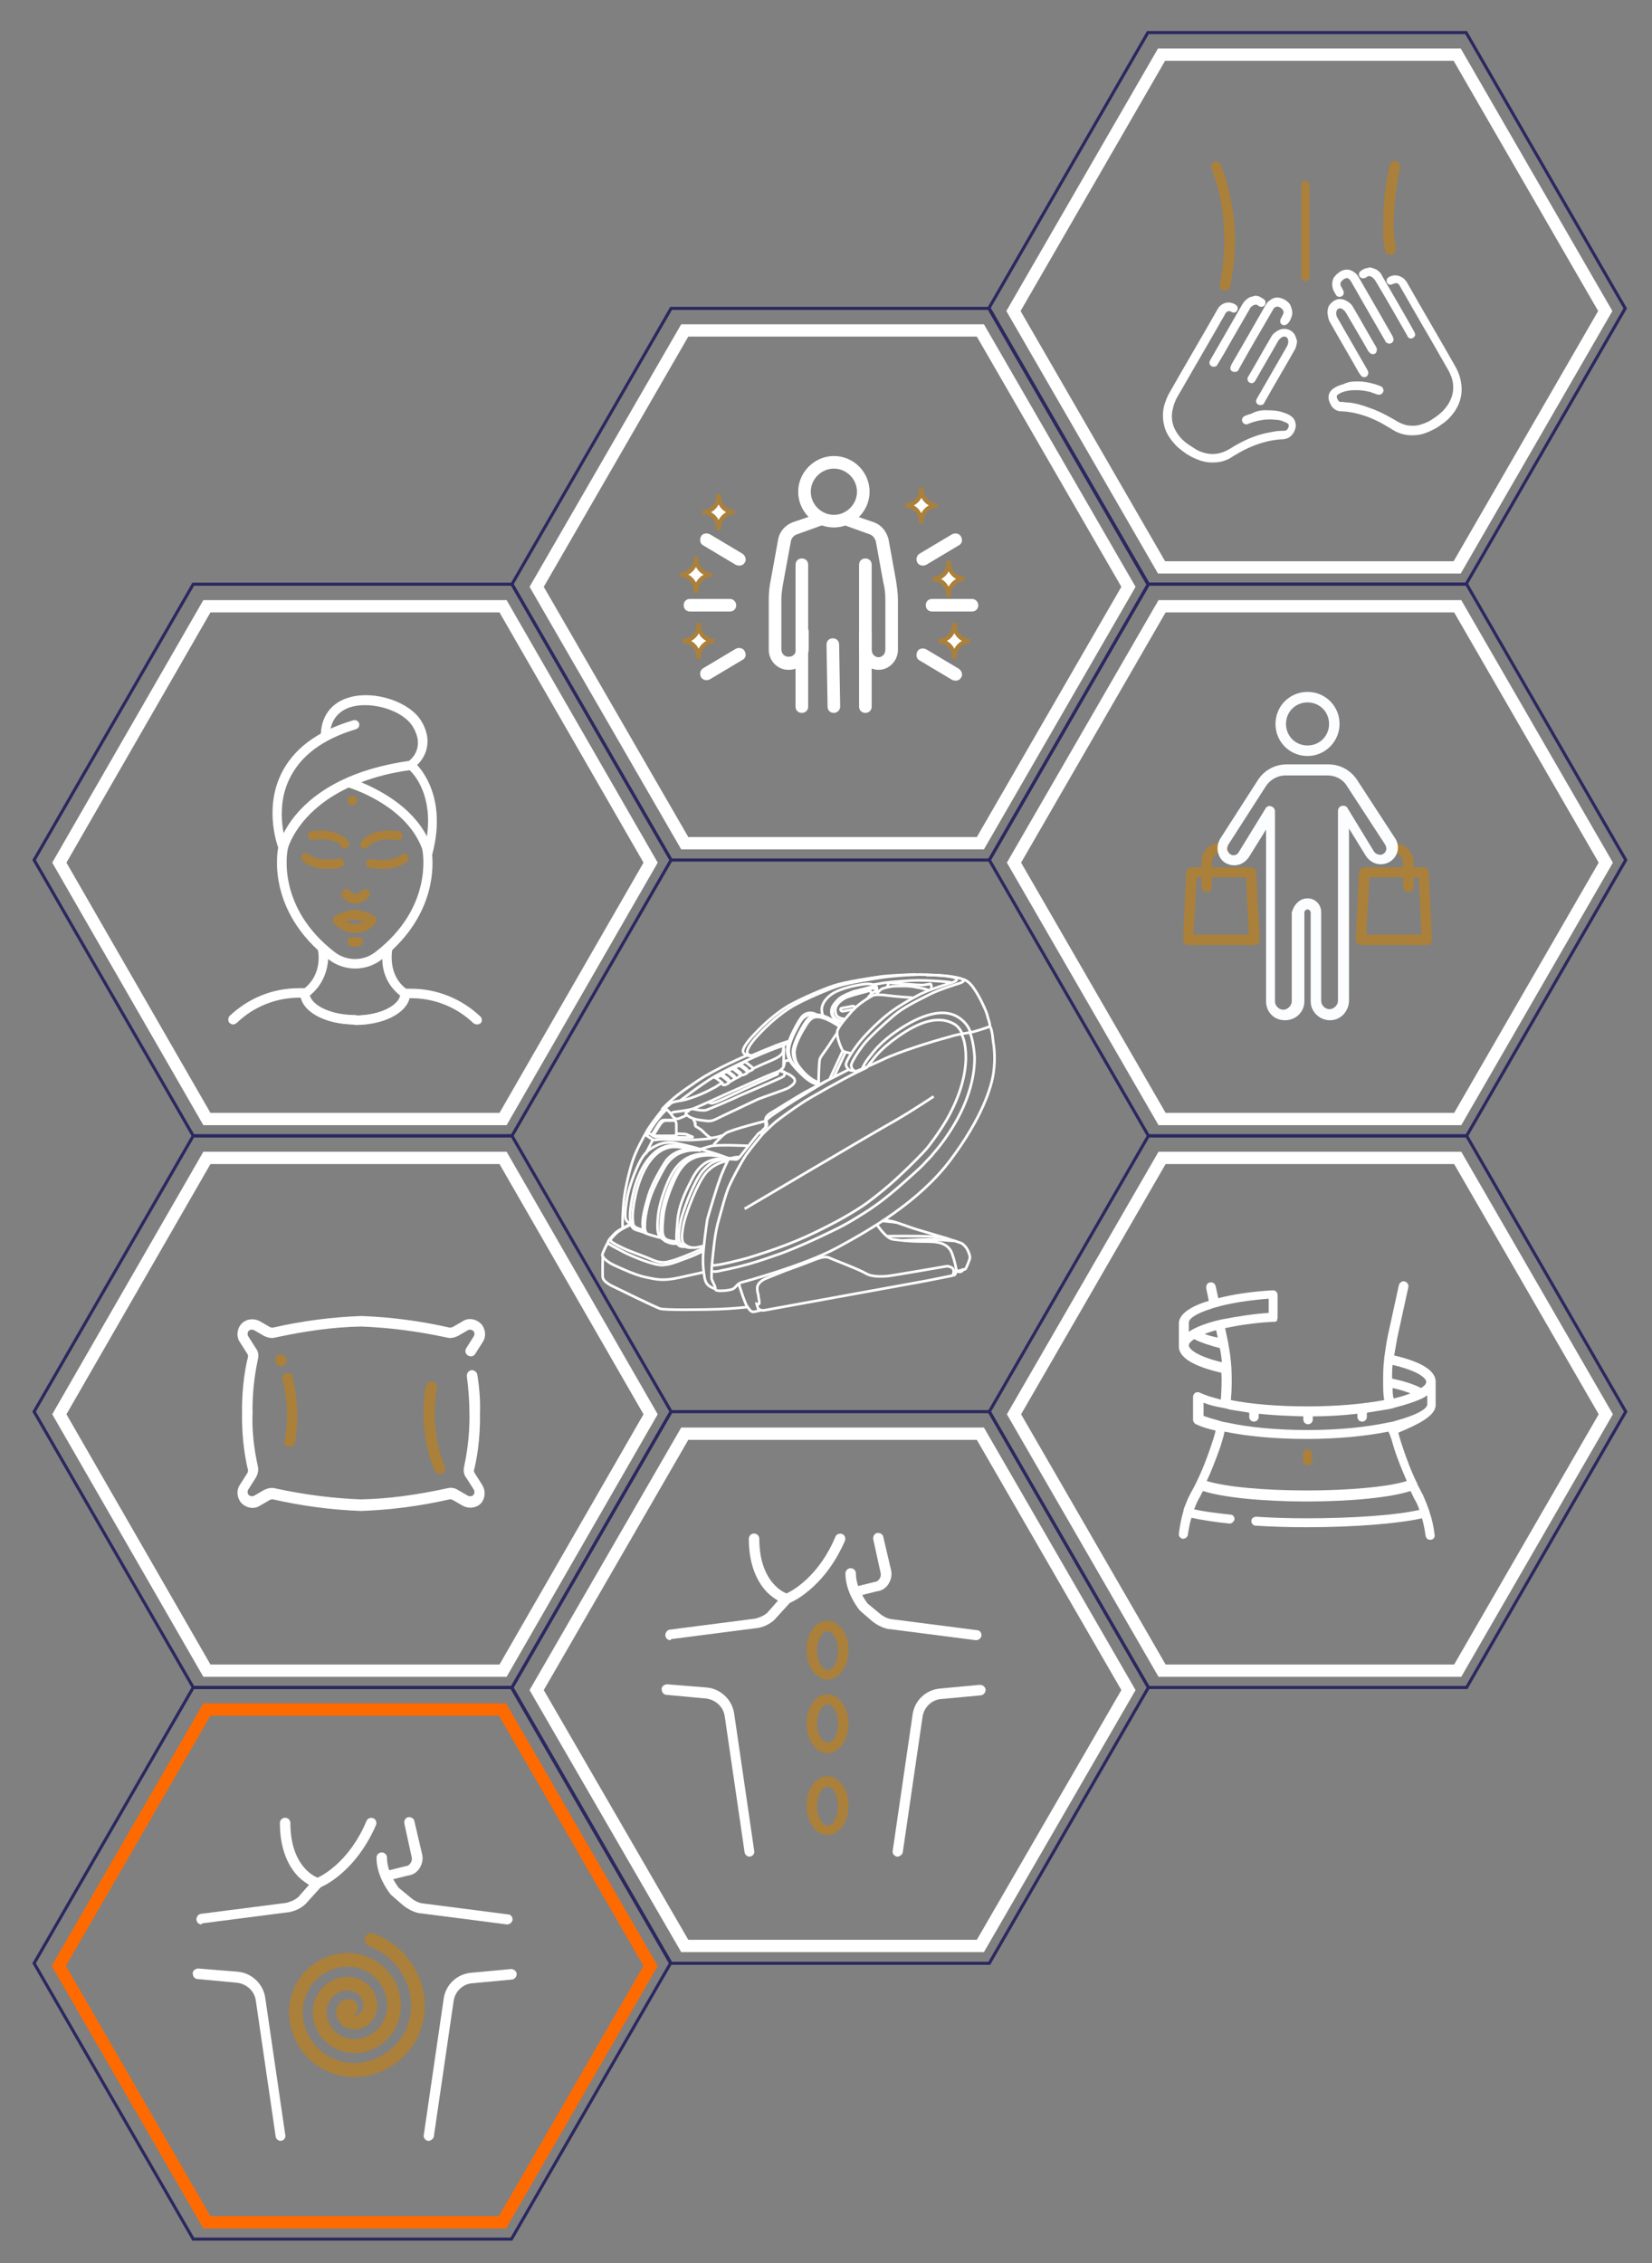 <?xml version="1.0" encoding="UTF-8"?> <!-- Generator: Adobe Illustrator 25.3.1, SVG Export Plug-In . SVG Version: 6.00 Build 0) --> <svg xmlns="http://www.w3.org/2000/svg" xmlns:xlink="http://www.w3.org/1999/xlink" id="Слой_1" x="0px" y="0px" viewBox="0 0 314.6 430.8" style="enable-background:new 0 0 314.6 430.8;" xml:space="preserve"><rect x="0" y="0" width="314.6" height="430.8" fill="#808080" stroke="none"/> <style type="text/css"> .st0{fill:#6D6E70;} .st1{fill:none;stroke:#2B285F;stroke-width:0.586;} .st2{fill:none;stroke:#FFFFFF;stroke-width:2.343;} .st3{fill:none;stroke:#FF6A00;stroke-width:2.343;} .st4{fill:none;stroke:#FFFFFF;stroke-width:0.5;stroke-miterlimit:10;} .st5{fill:#FFFFFF;stroke:#AA803B;stroke-width:0.813;stroke-miterlimit:10;} .st6{fill:#FFFFFF;} .st7{fill:#AA803B;} .st8{fill:#FCFDFF;} </style> <g id="Слой_2_1_"> </g> <g id="Слой_1_1_"> <polygon class="st0" points="104.3,-50 104.3,-50 104.3,-50 104.3,-50 104.3,-50 104.3,-50 104.3,-50 "></polygon> <g> <g> <polygon class="st1" points="127.8,163.7 97.5,111.2 127.8,58.7 188.4,58.7 218.7,111.2 188.4,163.7 "></polygon> <polygon class="st1" points="36.8,216.2 6.5,163.7 36.8,111.2 97.5,111.2 127.8,163.7 97.5,216.2 "></polygon> <polygon class="st1" points="127.8,268.7 97.5,321.2 127.8,373.7 188.4,373.7 218.7,321.2 188.4,268.7 "></polygon> <polygon class="st1" points="218.7,321.2 279.3,321.2 309.6,268.7 279.3,216.2 218.7,216.2 188.4,268.7 "></polygon> <polygon class="st1" points="309.6,163.7 279.3,111.2 218.7,111.2 188.4,163.7 218.7,216.2 279.3,216.2 "></polygon> <polygon class="st1" points="36.8,216.2 6.5,268.7 36.8,321.2 97.5,321.2 127.8,268.7 97.5,216.2 "></polygon> <polygon class="st1" points="309.5,58.7 279.2,6.2 218.6,6.2 188.3,58.7 218.6,111.2 279.2,111.2 "></polygon> <polygon class="st1" points="127.7,373.7 97.4,321.2 36.8,321.2 6.5,373.7 36.8,426.2 97.4,426.2 "></polygon> </g> <g> <polygon class="st2" points="130.4,160.5 102.2,111.7 130.4,62.9 186.7,62.9 214.9,111.7 186.7,160.5 "></polygon> <polygon class="st2" points="39.4,213 11.3,164.2 39.4,115.4 95.8,115.4 123.9,164.2 95.8,213 "></polygon> <polygon class="st2" points="130.4,370.4 102.2,321.7 130.4,272.9 186.7,272.9 214.9,321.7 186.7,370.4 "></polygon> <polygon class="st2" points="221.3,318 193.1,269.2 221.3,220.4 277.6,220.4 305.8,269.2 277.6,318 "></polygon> <polygon class="st2" points="193.1,164.2 221.3,115.4 277.6,115.4 305.8,164.2 277.6,213 221.3,213 "></polygon> <polygon class="st2" points="39.4,318 11.3,269.2 39.4,220.4 95.8,220.4 123.9,269.2 95.8,318 "></polygon> <polygon class="st2" points="193,59.2 221.2,10.4 277.5,10.4 305.7,59.2 277.5,108 221.2,108 "></polygon> <polygon class="st3" points="11.2,374.2 39.4,325.4 95.7,325.4 123.9,374.2 95.7,423 39.4,423 "></polygon> </g> </g> <g> <path class="st4" d="M142.2,200.9c0,0-5.9,2.5-9.3,4.8c-3.4,2.3-4.8,3.3-6.9,5.5"></path> <path class="st4" d="M126.1,211.3c0,0,0.7-0.3,0.9-0.1c0.1,0.1,0.7,0.7,0.9,1c0.2,0.3,0.6,1,1.4,0.7c0.8-0.3,1.6-0.7,1.6-0.7"></path> <path class="st4" d="M126.2,211.1c0,0,0.5-0.2,0.9-0.5s0.5-0.6,1.1-0.8c0.6-0.2,1.6-0.3,2.4-0.5s3.1-1,4.9-2 c0.6-0.3,1-0.5,1.2-0.7c0.3-0.2,0.5-0.3,0.8-0.4 M138.5,205.7c0.1,0,0.2-0.1,0.2-0.1 M139.7,205.1c0.1,0,0.2-0.1,0.3-0.1 M140.9,204.5c0.1,0,0.2-0.1,0.2-0.1 M142.1,203.9c0.1,0,0.2-0.1,0.3-0.1 M143.4,203.4c1.3-0.6,2.4-1.1,2.7-1.2 c1.1-0.5,2.8-1.1,3-2c0.2-1,0-1.2,0.4-1.4c0.2-0.1,0.4-0.2,0.5-0.2"></path> <path class="st4" d="M127.8,212.1c0,0,0-0.3,0.4-0.4c0.4-0.1,2.8-0.3,3.9-0.7c1-0.4,5.4-2.4,6.7-3s7.9-3.5,8.5-3.7s1.8-0.6,2-1.5 c0.1-0.5,0.1-0.8,0.4-0.9c0.2,0,0.4-0.1,0.7-0.1"></path> <path class="st4" d="M129.4,209.6c0,0,4-3.1,6.5-4.6s11.1-5.5,13.5-6"></path> <path class="st4" d="M137.7,206.5c0-0.1-0.1-0.2-0.1-0.3c-0.1-0.2-0.9-0.7-1-0.8s-0.3-0.2-0.3-0.2l1-0.5c0,0,1.2,0.9,1.3,1 s0.2,0.3,0.2,0.4c0,0.1-0.5,0.3-0.7,0.4C137.8,206.5,137.8,206.6,137.7,206.5L137.7,206.5z"></path> <path class="st4" d="M138.9,205.8c0-0.1-0.1-0.2-0.1-0.3c-0.1-0.2-0.9-0.7-1-0.8s-0.4-0.2-0.4-0.2l1-0.5c0,0,1.2,0.9,1.3,1 c0.1,0.2,0.2,0.3,0.2,0.4c0,0-0.5,0.3-0.7,0.4C139,205.9,138.9,206,138.9,205.8L138.9,205.8z"></path> <path class="st4" d="M140,205.2c0-0.1-0.1-0.2-0.1-0.3c-0.1-0.2-0.9-0.7-1-0.8s-0.4-0.2-0.4-0.2l1-0.5c0,0,1.2,0.9,1.3,1 c0.1,0.2,0.2,0.3,0.2,0.4c0,0-0.5,0.3-0.7,0.4C140.1,205.2,140.1,205.3,140,205.2L140,205.2z"></path> <path class="st4" d="M141.2,204.6c0-0.1-0.1-0.2-0.1-0.3c-0.1-0.2-0.9-0.7-1-0.8s-0.3-0.2-0.3-0.2l1-0.5c0,0,1.2,0.8,1.3,1 s0.2,0.3,0.2,0.4c0,0.1-0.5,0.3-0.7,0.4C141.3,204.6,141.3,204.7,141.2,204.6L141.2,204.6z"></path> <path class="st4" d="M142.4,203.9c0-0.1-0.1-0.2-0.1-0.3c-0.1-0.2-0.9-0.7-1-0.8s-0.4-0.2-0.4-0.2l1-0.5c0,0,1.2,0.9,1.3,1 c0.1,0.2,0.2,0.3,0.2,0.4c0,0.1-0.5,0.3-0.7,0.4C142.5,204,142.5,204.1,142.4,203.9L142.4,203.9z"></path> <path class="st4" d="M149.3,199.5c0,0-0.1,2.9-0.1,3.5"></path> <path class="st4" d="M126.1,211.3c0,0-1.8,2.2-2.8,3.8c-0.9,1.6-2.2,3.9-2.9,6.1c-0.7,2.2-1.4,5.4-1.6,7.3 c-0.2,1.9-0.3,4.3-0.2,5.3"></path> <path class="st4" d="M150.1,198.2c-0.3,0.1-2.2,0.7-3.3,1.2c-1.3,0.5-3.6,1.5-3.6,1.5s-0.8,0-0.9-0.5c-0.1-0.5,0.4-1.6,2.2-3.5 s4-3.9,6.5-5.4c2.5-1.4,6.5-3.1,8.6-3.8s7.4-1.5,8.8-1.7c1.4-0.2,5.2-0.5,6.7-0.5c1.6,0,5.3,0.2,6.3,0.5c0.9,0.2,1.2,0.6,0,1 s-4,1.2-6.1,2.2c-2.1,1.1-4.8,2.6-6.9,4.4c-2.1,1.8-4,3.8-5,5.1s-2.3,3.3-2.3,3.9c0,0.5,0.5,1.2,1.2,1.2c0.2,0,0.4,0,0.5,0"></path> <path class="st4" d="M176.4,185.6c0.7,0,2.1,0,3.2,0.1c0.2,0,5.7,0.5,3.3,1.4c-1.2,0.4-3.9,1.2-5.9,2.2c-2.1,1.1-4.8,2.3-6.9,4.1 c-2.1,1.8-4.7,4.2-5.7,5.5s-2.3,3.3-2.3,3.9c0,0.4,0.3,1,0.8,1.1"></path> <path class="st4" d="M143.2,200.9c0,0-0.2,0.1-0.3,0.1c-0.4,0-1.3-0.3-1.4-0.8c-0.1-0.5,0.4-1.5,2.2-3.4s4-3.9,6.5-5.4 c2.5-1.4,6.5-3.1,8.6-3.8s7.4-1.5,8.8-1.7c1.4-0.2,5.2-0.4,6.8-0.4"></path> <path class="st4" d="M183.3,186.4c0,0,1,0,2.2,1.8c1.2,1.7,2.4,4.5,2.5,5s0.5,1.6,0.5,1.8s0,0.4-0.3,0.5s-2.8,1-3.9,1.1 c-1.1,0.2-1.7,0.2-4,0.9c-2.3,0.6-9.2,2.7-12.2,4.2c-3,1.4-5.2,2.3-5.4,2.3"></path> <path class="st4" d="M161.6,203.6c0,0-7.1,3.6-8.3,4.3c-1.1,0.6-5.3,3.2-6.1,3.7c-0.9,0.5-1.4,1-1.4,1.4c0,0.3,0.6,1.1,0,1.6 c-0.2,0.1-0.8,0.8-0.9,0.9c0,0.1,0.2,0.5,0.2,0.5s1.4-1.4,2.3-2.2c0.9-0.8,4-3,5.4-3.9c1.3-0.9,8.1-4.7,10.4-5.8c0.1,0,2-1,2.1-1"></path> <path class="st4" d="M145.2,215.9c0,0-2.1,2.5-3.1,3.9c-1,1.5-2.6,4.5-3.3,6.1s-1.5,4.9-1.9,6.2c-0.8,2.7-1,5.6-1.3,8.4 c-0.1,1.2-0.1,2.3-0.1,2.7c0,0.6,0.7,1.5,0.7,1.9c0,0.3-0.1,0.6,1,0.6s2.3-0.2,2.6-0.5c0.3-0.2,0.7-0.9,1.4-1.1 c0.8-0.2,12.1-3.3,18.2-6.6c6.1-3.3,15.6-8.7,21.6-16.7s7.8-13.8,8.2-16.6c0.4-2.9,0.1-5-0.1-6.2c-0.1-1.3-0.4-2.8-0.7-2.6"></path> <path class="st4" d="M184.7,196.6c0.5,0.9,0.9,3.8,0.9,4.8c0,4.3-1.6,8.8-3.8,12.5c-1.1,1.9-2.5,3.9-4,5.6c-0.6,0.8-1.4,1.5-2,2.2 c-1.1,1.1-2.4,2.2-3.6,3.3c-1.8,1.6-3.7,3.2-5.7,4.6c-1.1,0.8-2.3,1.5-3.4,2.2c-1.6,1-3.3,1.9-5,2.7c-3.1,1.5-6.2,2.9-9.4,4.1 c-2,0.7-4,1.4-6.1,2c-1.1,0.3-2.2,0.6-3.2,0.8c-0.7,0.2-1.5,0.3-2.3,0.5c-0.4,0.1-0.9,0.2-1.4,0.1"></path> <path class="st4" d="M135.6,240.8c0.5,0.3,5.5-1,6.6-1.3c5.3-1.6,10-3.3,15.2-6c3.6-1.8,6.8-3.8,8.2-4.9c1.2-0.9,3.5-2.7,5.5-4.6 c2.5-2.3,4.8-4.7,5.4-5.4c0.5-0.6,2.2-2.8,3.8-5.5c5.7-10,3.1-16.2,2.7-16.3"></path> <path class="st4" d="M164.2,203.4c0,0,0.4-1.1,1.6-2.5c1.1-1.5,2.4-2.7,3.8-3.8c3.2-2.4,9.1-6,13-3.4c0.9,0.6,1.8,1.5,2.2,2.8"></path> <path class="st4" d="M165.3,202.9c0.2-0.3,0.4-0.6,0.7-0.9c1.1-1.5,2.4-2.7,3.8-3.8c3.2-2.4,8.2-5.7,12.2-3.1 c0.5,0.4,0.9,0.9,1.2,1.6"></path> <path class="st4" d="M141.8,230.1c0,0,24.7-14.6,28.5-16.7c3.8-2.2,7.5-4.7,7.5-4.7"></path> <path class="st4" d="M157.3,205.8c0,0-5.4,3.2-8.8,5.5c-1.2,0.8-2.3,1.5-2.6,2"></path> <path class="st4" d="M148.1,204.1c0,0,0.1,0.3-0.1,0.4c-0.2,0.1-6.6,2.9-7.5,3.4c-0.9,0.4-2.9,1.4-3.5,1.6 c-0.6,0.3-1.3,0.5-1.5,0.5s-0.6-0.2-0.6-0.2"></path> <path class="st4" d="M132,211.1c0,0,1.7,0.4,2.5,0.2c0.8-0.3,5.1-2.1,6.5-2.8c1.4-0.6,8-3.4,8.2-3.6c0.2-0.2,0.4-0.7,0.1-0.9 c-0.3-0.1-0.6-0.3-0.6-0.3"></path> <path class="st4" d="M131.3,211.4c0,0-0.8,0.3-0.7,0.6c0.2,0.3,1,1,2.7,1.2s1.9,0.4,3.3-0.3c1.4-0.7,6.8-3.2,7.6-3.6 c0.9-0.4,5.4-1.9,5.9-2.2c1.1-0.7,1.9-1.4,0.6-2.3c-0.6-0.5-2-0.9-2.3-1"></path> <path class="st4" d="M137.6,216.1c-0.7,0.3-1.9,0.5-2.2,0.5s-1.4-1.1-1.7-1.4c-0.3-0.3-1.2-0.8-1.2-0.8s-0.3-0.5-0.1-0.5 s-0.2-0.4-0.2-0.5c-0.1-0.1-0.2-0.5,0-0.5"></path> <path class="st4" d="M145.7,213.4c0,0-6.4,1.6-7.5,2.3c-1.1,0.8-2.3,2.2-2.3,2.2"></path> <path class="st4" d="M135.5,216.7c0,0-2.8,0.3-4.3,0.3s-5.2-0.2-5.7-0.1c-0.5,0.1-1.1,0.1-1.1,0.1l-1.2-0.8c0,0,1.3-2.7,3.7-5"></path> <path class="st4" d="M124.3,217c0,0-1.1,2.2-1.4,2.7"></path> <line class="st4" x1="145.8" y1="212.9" x2="145.8" y2="214.6"></line> <path class="st4" d="M145,215.4c0,0-0.4,0.2-0.6,0.4c-0.2,0.2-2.8,3.5-3.2,4c-0.3,0.5-0.8,0.9-1,0.9s-1.3-0.1-1.4-0.1"></path> <path class="st4" d="M141,220.2c0,0-1.1,0.1-1.2,0.1c-0.1,0,0.4,0.1,0.8,0.2"></path> <path class="st4" d="M139.7,220.4c0,0-0.8,0-0.9,0.2c-0.2,0.2-1.4,2.8-1.8,4.1c-0.5,1.3-2,6.3-2.3,7.4c-0.2,1.2-0.7,5-0.8,6.8 s0.1,3.4,0.3,4.4c0.2,0.9,0.5,1.6,2.2,2.1"></path> <path class="st4" d="M120.3,233c-0.5-0.2-0.9-0.4-1.1-0.9c-0.3-0.5,0-2.8,0.2-3.8c0.1-0.9,0.6-3,1.8-5.8c1.2-2.8,2.1-3.6,3.7-4.4 c1.5-0.8,2.8-0.6,3.3-0.6c0.5,0,4,0.9,4,0.9s4.2,1.2,4.7,1.4s2,0.7,2,0.7"></path> <path class="st4" d="M131.5,218.7c0,0-1.5-0.8-3.5-0.7c-4.1,0.2-6.4,5.1-7.3,8.6c-0.6,2.5-0.8,4.4-0.7,5.4c0.1,1,0.2,1.8,1.1,2.1 c0.6,0.2,1.4,0.4,1.8,0.6"></path> <path class="st4" d="M130.9,218.7c-0.5-0.2-1.4-0.4-2.6-0.4c-4.1,0.2-6.2,5-7.1,8.5c-0.6,2.5-0.8,4.4-0.7,5.4c0.1,1,0,1.2,1,1.6 c0.5,0.2,0.9,0.3,1.3,0.4"></path> <path class="st4" d="M132.4,218.9c0,0-0.4-0.3-1.6-0.1c-1.2,0.1-2.9,0.7-4,2.2c-1,1.5-2.7,4.5-3.3,6.5c-0.5,1.7-1.3,4.4-1.1,5.9 c0.1,0.8,0.2,1.2,0.7,1.4c0.2,0.1,2.1,0.7,2.8,0.8"></path> <path class="st4" d="M136.8,219.8c-0.7-0.1-2.1-0.2-2.4-0.2c-3.5,0-5.6,1.8-7.1,5.1c-0.8,1.8-1.8,4.6-2,6.9 c-0.2,2.3-0.2,3.7,1,4.3"></path> <path class="st4" d="M136.6,219.8c-0.7-0.1-1.4-0.1-1.6-0.1c-3.5,0-5.6,1.8-7.1,5.1c-0.8,1.8-1.8,4.6-2,6.9 c-0.2,2.3-0.3,4,0.9,4.6c1.2,0.6,2.1,0.4,2.1,0.4"></path> <path class="st4" d="M137.5,220.1c-0.7-0.1-2.1-0.2-2.4-0.2c-3.5,0-5.2,1.5-6.7,4.8c-0.8,1.8-1.9,4.6-2.1,6.9 c-0.2,2.3-0.4,4,0.8,4.4c0.8,0.3,1.4,0.3,1.8,0.3"></path> <path class="st4" d="M133.5,219c0,0-1.7-0.3-3.5,0.3c-1.3,0.4-2.6,1.4-3.5,3c-1,1.8-1.9,3.5-2.6,5.4c-0.8,2.3-1.1,4.5-1.1,5.4 c-0.1,1.7,0.5,1.7,0.5,1.7"></path> <path class="st4" d="M138.5,221c0,0-2.3,0.2-4.1,2.3c-1.7,2.1-3.5,7-4.1,9.2c-0.5,2.2-0.6,3.6-0.1,4.2c0.5,0.5,1.4,1,2.7,0.7 s1-0.2,1-0.2"></path> <path class="st4" d="M138.8,220.6c0,0-1.9,0-3.1,0.7c-0.6,0.3-1.3,0.9-1.9,1.6c-1.7,2.1-3.5,7-4.1,9.2c-0.5,2.3-0.6,4-0.1,4.6 c0.4,0.5,1.1,0.8,2.1,0.8"></path> <path class="st4" d="M138,220.6c0,0-0.7-0.3-2.4,0.2s-2.9,1.8-3.8,3.6c-0.9,1.8-2.6,4.8-2.8,8.3c-0.3,3.5-0.4,4.7,1.3,4.6"></path> <path class="st4" d="M120.2,233.1c0,0-2,0.8-2.9,1.7s-1.2,1.2-0.9,1.5s1.8,1.1,3,1.6s4,1.5,4.6,1.8c0.5,0.2,1.7,0.8,3.1,0.5 c0.4-0.1,1.2-0.3,2-0.6c1.9-0.7,4.3-1.7,4.9-2.1"></path> <path class="st4" d="M120.1,233c0,0-1.1,0.5-2.1,1.1c-0.5,0.3-1,0.7-1.3,1.1c-0.9,0.9-1.1,1.3-0.7,1.6s1.6,0.9,2.9,1.6 c1.4,0.7,5.6,2.5,7.3,2.4c1.4-0.1,2.4-0.5,3.7-1c1.8-0.6,3.6-1.4,4.1-1.8"></path> <path class="st4" d="M115.8,236.4c0,0-1.1,2.1-1.1,2.5s0.9,1.3,2.2,1.9c1.3,0.6,4.1,1.9,6,2.3c2,0.4,3.2,0.8,6.4,0.1 c3.2-0.7,4.5-1,4.5-1"></path> <path class="st4" d="M114.8,239c0,0-0.1,3.8,0,4.2s0.5,0.9,1.6,1.5c1.2,0.6,8.4,4.1,9.3,4.4c0.9,0.3,8.3,0.2,11.1,0.1 c2.8-0.1,5.5-0.4,5.5-0.4"></path> <path class="st4" d="M140.7,244.4c0,0,1.1,3.6,1.6,4.3s0.8,1.1,1.3,1s1.3-0.3,1.3-0.3"></path> <path class="st4" d="M144.1,248.2c0,0,0.2,0.9,0.4,1s0.6,0.3,1.1,0.2s30.8-5.6,30.8-5.6l5-1c0,0,0.3-0.6,0.2-1s-0.3-0.5-0.5-0.6 s-0.7-0.2-0.7-0.2s-11,1.9-11.4,1.9s-2.8,0.3-4.1-0.5s-6.7-2.8-7-3c-0.3-0.1-0.8-0.4-2.8,0.4c-2,0.8-4.8,1.8-5.6,2.1 c-0.5,0.2-2.3,0.9-3.5,1.4c-0.8,0.3-1.7,0.9-1.8,1.8c0,0.6,0.1,1.1,0.2,1.3c0,0.3,0.2,1.2,0.2,1.4s0,0.4-0.1,0.4 C144.4,248.3,144.1,248.2,144.1,248.2L144.1,248.2z"></path> <path class="st4" d="M167,233.1c0,0,1.6,2.5,3,2.8c1.4,0.2,3.6,0.4,4.8,0.4c2.3,0.1,5.5-0.4,6.5,2.3c0.5,1.4,0.8,2.8,0.8,3.2 s-0.1,0.8-0.5,1"></path> <path class="st4" d="M168.4,232.2c0,0,1.3,0.2,2,0.4s2.6,0.9,3.5,1.2s4.4,1.3,5,1.5s1.5,0.4,1.7,0.5c0.1,0.1,2.3,0.7,2.6,0.9 s0.8,0.7,1,1.1c0.2,0.4,0.6,1.3,0.5,1.7s-0.7,2-0.9,2.1c-0.1,0-1.6,0.4-1.7,0.4"></path> <path class="st4" d="M172,236.1c0,0,4.7-0.3,7-0.1s3,0.2,3,0.2"></path> <path class="st4" d="M169,235.3c0,0,6.5-0.1,8.6,0.1c2.2,0.2,2.3,0.2,2.3,0.2"></path> <path class="st4" d="M167.9,232.4c0,0,2.4,0.2,2.8,0.3"></path> <path class="st4" d="M160.1,195.1c-1.8-1.1-3.4-2.1-4.8-1.9c-0.9,0.1-1.6,0.8-2.3,2c-0.9,1.5-2.1,4-2,5.2s0.4,2,1.7,3.6 c1.3,1.5,2.7,2.2,3.2,2.3"></path> <path class="st4" d="M159.9,195.4c-1.6-1-3.3-2-4.6-1.8c-0.9,0.1-1.5,1-2.2,2.2c-0.9,1.5-1.9,3.5-1.8,4.7c0.1,1.2,0.2,1.8,1.5,3.3 s2.7,2.2,3.2,2.2"></path> <path class="st4" d="M155.7,193.2c0,0-0.9-0.5-1.6-0.4c-0.8,0.1-1.3,0.5-1.8,1.3c-0.5,0.7-1.4,2.5-1.7,3.2s-0.7,1.8-0.7,2.6 s0.3,1.7,0.7,2.3s2.9,3.6,4.7,4.1"></path> <path class="st4" d="M155,193.3c-0.2-0.1-0.5-0.1-0.8-0.1c-0.8,0.1-1.3,0.5-1.8,1.3s-1.2,2.2-1.5,2.9s-0.7,1.8-0.7,2.6 s0.3,1.7,0.7,2.3s2.9,3.6,4.7,4.1"></path> <path class="st4" d="M173.8,189.9c0,0-3.3-0.2-4.6-0.4s-2.7-0.2-3,0c-0.4,0.2-2.5,1.4-3.7,2.7c-1.1,1.2-2.6,2.9-3,3.9 s0.8,3.7,1,3.9c0.1,0.2,1.1,0.4,1.6,0.5"></path> <path class="st4" d="M159.5,196.5c0,0-1.5,2.2-1.8,2.7s-1.6,2.1-1.6,2.5c-0.1,0.4-0.2,3-0.2,3.4s0,1.4,0,1.4"></path> <path class="st4" d="M167,188.5c0,0,0-0.5-0.1-0.7s-0.7-0.6-2.1-0.5c-1.9,0.2-5,0.9-6.5,2c-1.1,0.8-1.9,1.9-1.8,3.1 c0.1,0.7,0.2,0.9,0.2,0.9"></path> <path class="st4" d="M160.6,194.5c-2.4-0.1-2.4-2-2.2-2.5c0.1-0.5,0.7-1.3,1.5-2c0.8-0.6,2.2-1.1,2.7-1.3c0.5-0.1,3.6-0.9,3.9-1 c0.2,0,0.5,0.1,0.5,0.7"></path> <path class="st4" d="M160.6,194.4c-2.2-0.2-2.1-1.7-2-2.2s0.7-1.4,1.4-2c0.8-0.6,2.2-1.1,2.8-1.2s3.1-0.8,3.5-0.9 c0.2,0,0.5,0.2,0.4,0.6"></path> <path class="st4" d="M165.9,189c0,0-0.1-0.5-0.4-0.4c-0.3,0.1-2.3,0.6-2.6,0.7c-0.3,0.1-1.7,0.5-2,0.7c-0.9,0.5-2,1.4-1.8,2.6 c0.1,0.6,0.2,1.2,1.9,1.4"></path> <path class="st4" d="M165.1,190.2c0,0,0.7-1,1.1-1.3c0.5-0.2,1.1-0.3,1.1-0.3"></path> <path class="st4" d="M166.8,189.4c0,0,0.6-0.9,1.2-1.2c0.5-0.2,1.7-0.5,2.8-0.5s2.1-0.1,3.6,0.2c1.4,0.2,2.6,0.6,2.6,0.6"></path> <path class="st4" d="M169,187.8c0,0,0.2-0.6,0.2-0.7c0-0.1,1.6,0.1,3,0.2c1.3,0.1,3.1,0.2,3.4,0.2c0.4,0,1.4-0.2,1.6-0.2 c0.2,0,0.2,0.8,0.1,1"></path> <path class="st4" d="M166.4,187.4c0.8-0.1,1.4-0.2,1.8-0.3c1.4-0.2,5.2-0.5,6.7-0.5c1.6,0,5.3,0.2,6.2,0.4"></path> <line class="st4" x1="160.5" y1="200" x2="158" y2="205.4"></line> <line class="st4" x1="161" y1="200.3" x2="158.8" y2="205"></line> <path class="st4" d="M160.3,191.9l2.1-0.4c0.2,0,0.3,0.1,0.4,0.2l0,0c0,0.2-0.1,0.3-0.2,0.4l-2.1,0.4c-0.2,0-0.3-0.1-0.4-0.2l0,0 C160,192.1,160.1,191.9,160.3,191.9L160.3,191.9z"></path> <path class="st4" d="M128.7,215.8c0,0,1.7,0,2,0.1s1.1,0.5,1.2,0.5c0.1,0.1-0.4,0.1-1.3,0.1c-0.9,0-5.5-0.1-5.7-0.1 c-0.3,0-1-0.5-1-0.5h0.5"></path> <path class="st4" d="M124.3,215.8c0,0,1.2-2,1.4-2.2c0.2-0.2,0.3-0.4,0.8-0.4s1.8,0,1.8,0s0.4,0,0.5,0.7c0,0.7,0,2.2,0,2.2 s-0.2,0.1-1.1,0.1s-2.4,0-2.5,0C124.9,216.2,124.6,216.2,124.3,215.8L124.3,215.8z"></path> <path class="st4" d="M124.5,216c0,0,1.2-2,1.4-2.2c0.2-0.2,0.3-0.4,0.8-0.5c0.5,0,1.8,0,1.8,0"></path> <path class="st4" d="M142.4,218.1c0,0-5.9-0.3-7.2,0.1c-1.3,0.4-2.1,0.6-2.1,0.6"></path> <path class="st4" d="M183.4,241.4v0.1c0,0.4-0.3,0.6-0.7,0.6c-0.3,0-0.5-0.2-0.6-0.5"></path> </g> <g> <path class="st5" d="M172.4,96.2c1.7,0,3,1.4,3,3h0.1c0-1.7,1.4-3,3-3l0,0c-1.7,0-3-1.4-3-3h-0.1 C175.5,94.8,174.1,96.2,172.4,96.2L172.4,96.2z"></path> <path class="st5" d="M177.6,110.2c1.7,0,3,1.4,3,3h0.1c0-1.7,1.4-3,3-3l0,0c-1.7,0-3-1.4-3-3h-0.1 C180.7,108.8,179.3,110.2,177.6,110.2L177.6,110.2z"></path> <path class="st5" d="M178.7,122c1.7,0,3,1.4,3,3h0.1c0-1.7,1.4-3,3-3l0,0c-1.7,0-3-1.4-3-3h-0.1C181.7,120.6,180.4,122,178.7,122 L178.7,122z"></path> <path class="st5" d="M133.8,97.5c1.7,0,3,1.4,3,3h0.1c0-1.7,1.4-3,3-3l0,0c-1.7,0-3-1.4-3-3h-0.1 C136.8,96.1,135.5,97.5,133.8,97.5L133.8,97.5z"></path> <path class="st5" d="M129.5,109.4c1.7,0,3,1.4,3,3h0.1c0-1.7,1.4-3,3-3l0,0c-1.7,0-3-1.4-3-3h-0.1 C132.5,108,131.2,109.3,129.5,109.4L129.5,109.4z"></path> <path class="st5" d="M130,122c1.7,0,3,1.4,3,3h0.1c0-1.7,1.4-3,3-3l0,0c-1.7,0-3-1.4-3-3H133C133.1,120.6,131.7,122,130,122 L130,122z"></path> <path class="st6" d="M158.8,100.4c-3.8,0-6.8-3.1-6.8-6.8c0-3.7,3.1-6.8,6.8-6.8c3.8,0,6.8,3.1,6.8,6.8 C165.6,97.3,162.5,100.4,158.8,100.4 M158.8,89.2c-2.4,0-4.4,2-4.4,4.4s2,4.4,4.4,4.4s4.4-2,4.4-4.4S161.2,89.2,158.8,89.2z"></path> <path class="st6" d="M150.3,127.5h-0.2c-2,0-3.7-1.7-3.7-3.8v-9.5c0-1.3,0.1-2.6,0.4-3.9l1.4-7.7l0,0c0.3-1.5,1.4-2.7,2.8-3.2 l5-1.7c0.6-0.2,1.3,0.1,1.5,0.7c0.2,0.6-0.1,1.3-0.7,1.5l-5,1.8c-0.6,0.2-1.1,0.7-1.2,1.4l-1.4,7.6l0,0c-0.2,1.1-0.4,2.3-0.4,3.4 v9.5c0,0.8,0.6,1.4,1.3,1.4h0.2c0.7,0,1.3-0.6,1.3-1.4v-3.4c0-0.7,0.5-1.2,1.2-1.2s1.2,0.5,1.2,1.2v3.4 C153.9,125.7,152.3,127.5,150.3,127.5"></path> <path class="st6" d="M167.3,127.5c-2,0-3.7-1.7-3.7-3.8v-3.4c0-0.7,0.5-1.2,1.2-1.2s1.2,0.5,1.2,1.2v3.4c0,0.8,0.6,1.4,1.3,1.4 s1.3-0.6,1.3-1.4v-9.5c0-1.2-0.1-2.3-0.4-3.4l0,0l-1.4-7.7c-0.2-0.7-0.6-1.2-1.2-1.4l-5-1.8c-0.6-0.2-1-0.9-0.7-1.5s0.9-1,1.5-0.7 l5,1.7c1.4,0.5,2.4,1.7,2.8,3.2l0,0l1.4,7.7c0.2,1.3,0.4,2.6,0.4,3.9v9.5C171,125.7,169.4,127.5,167.3,127.5"></path> <path class="st6" d="M152.7,135.7c-0.7,0-1.2-0.5-1.2-1.2v-27c0-0.7,0.5-1.2,1.2-1.2s1.2,0.5,1.2,1.2v27 C153.9,135.2,153.4,135.7,152.7,135.7"></path> <path class="st6" d="M164.8,135.7c-0.7,0-1.2-0.5-1.2-1.2v-27c0-0.7,0.5-1.2,1.2-1.2s1.2,0.5,1.2,1.2v27 C166,135.2,165.5,135.7,164.8,135.7"></path> <path class="st6" d="M158.8,135.7c-0.7,0-1.2-0.5-1.2-1.2l-0.2-11.8c0-0.7,0.5-1.2,1.2-1.2l0,0c0.7,0,1.2,0.5,1.2,1.2l0.2,11.8 C160,135.2,159.4,135.7,158.8,135.7L158.8,135.7"></path> <path class="st6" d="M186.3,115.2c0,0.7-0.5,1.2-1.2,1.2h-7.6c-0.7,0-1.2-0.5-1.2-1.2l0,0c0-0.7,0.5-1.2,1.2-1.2h7.6 C185.8,114,186.3,114.6,186.3,115.2"></path> <path class="st6" d="M183.2,128.4c0,0.2,0,0.4-0.2,0.6c-0.3,0.6-1.1,0.7-1.7,0.4l-6.2-3.7c-0.6-0.3-0.7-1.1-0.4-1.7 s1.1-0.7,1.7-0.4l6.2,3.7C183,127.6,183.2,128,183.2,128.4"></path> <path class="st6" d="M183.2,102.8c0,0.4-0.2,0.8-0.6,1l-6.2,3.7c-0.6,0.3-1.3,0.2-1.7-0.4c-0.3-0.6-0.2-1.3,0.4-1.7l6.2-3.7 c0.6-0.3,1.3-0.2,1.7,0.4C183.1,102.4,183.2,102.6,183.2,102.8"></path> <path class="st6" d="M140.2,115.2L140.2,115.2c0,0.7-0.5,1.2-1.2,1.2h-7.6c-0.7,0-1.2-0.5-1.2-1.2c0-0.7,0.5-1.2,1.2-1.2h7.6 C139.7,114,140.2,114.6,140.2,115.2"></path> <path class="st6" d="M142,124.6c0,0.4-0.2,0.8-0.6,1l-6.2,3.7c-0.6,0.3-1.3,0.2-1.7-0.4c-0.3-0.6-0.2-1.3,0.4-1.7l6.2-3.7 c0.6-0.3,1.3-0.2,1.7,0.4C141.9,124.2,142,124.4,142,124.6"></path> <path class="st6" d="M142,106.5c0,0.2,0,0.4-0.2,0.6c-0.3,0.6-1.1,0.7-1.7,0.4l-6.2-3.7c-0.6-0.3-0.7-1.1-0.4-1.7s1.1-0.7,1.7-0.4 l6.2,3.7C141.8,105.7,142,106.1,142,106.5"></path> </g> <g> <path class="st7" d="M271.7,179.9h-12.5c-0.3,0-0.5-0.1-0.7-0.3s-0.3-0.5-0.3-0.8l0.6-12.8c0-0.5,0.5-0.9,1-0.9h11.3 c0.5,0,1,0.4,1,0.9l0.6,12.8c0,0.3-0.1,0.5-0.3,0.8C272.3,179.8,272,179.9,271.7,179.9 M260.2,177.9h10.5l-0.5-10.9h-9.4 L260.2,177.9z"></path> <path class="st7" d="M268.2,169.8c-0.6,0-1-0.5-1-1v-4.7c0-0.9-0.8-1.7-1.7-1.7h-0.2c-0.6,0-1-0.3-1.1-0.8c0-0.6,0.3-1,0.8-1.1 c0.1,0,0.3,0,0.5,0c2.1,0,3.7,1.6,3.7,3.7v4.7C269.2,169.4,268.7,169.8,268.2,169.8"></path> <path class="st7" d="M229.8,169.8c-0.6,0-1-0.5-1-1v-4.7c0-2.1,1.6-3.7,3.7-3.7c0.1,0,0.3,0,0.5,0c0.6,0,0.9,0.6,0.8,1.1 c0,0.6-0.6,0.9-1.1,0.8h-0.2c-0.9,0-1.7,0.8-1.7,1.7v4.7C230.8,169.4,230.3,169.8,229.8,169.8"></path> <path class="st8" d="M249,143.9c-3.4,0-6.1-2.7-6.1-6.1c0-3.4,2.7-6.1,6.1-6.1s6.1,2.7,6.1,6.1C255.1,141.1,252.4,143.9,249,143.9 M249,133.7c-2.3,0-4.1,1.8-4.1,4.1c0,2.3,1.8,4.1,4.1,4.1s4.1-1.8,4.1-4.1S251.3,133.7,249,133.7z"></path> <path class="st8" d="M253.3,194.2c-2,0-3.7-1.6-3.7-3.6v-16.9c0-0.3-0.3-0.6-0.6-0.6s-0.6,0.3-0.6,0.6v16.9c0,2-1.6,3.6-3.7,3.6 s-3.6-1.6-3.6-3.6v-32.7l-3.3,5.3c-0.7,1-1.8,1.6-3,1.5c-1.2-0.1-2.3-0.8-2.7-2c-0.4-1-0.3-2.1,0.3-3.1l7.2-11.2 c1.2-1.8,3.2-2.9,5.4-2.9h8c2.2,0,4.2,1.1,5.4,2.9l7.3,11.2c0.6,0.9,0.7,2.1,0.2,3.1s-1.5,1.7-2.7,1.8c-1.2,0.1-2.4-0.5-3.1-1.6 l-3.2-5.2v32.7C256.9,192.5,255.3,194.2,253.3,194.2 M249,171c1.5,0,2.6,1.2,2.6,2.6v16.9c0,0.9,0.8,1.6,1.6,1.6s1.6-0.8,1.6-1.6 v-36.2c0-0.4,0.3-0.8,0.7-0.9c0.4-0.1,0.9,0,1.1,0.4l5,8.2c0.3,0.5,0.8,0.7,1.3,0.7c0.2,0,0.7-0.1,1-0.7c0.2-0.4,0.1-0.8-0.1-1.2 l-7.3-11.2c-0.8-1.3-2.2-2-3.7-2h-8c-1.5,0-2.9,0.8-3.7,2l-7.2,11.2c-0.2,0.4-0.3,0.8-0.1,1.2c0.3,0.6,0.8,0.8,1,0.8 c0.5,0,0.9-0.2,1.1-0.6l5.1-8.3c0.2-0.4,0.7-0.6,1.1-0.4c0.4,0.1,0.7,0.5,0.7,0.9v36.2c0,0.9,0.8,1.6,1.6,1.6s1.6-0.8,1.6-1.6 v-16.9C246.4,172.2,247.5,171,249,171z"></path> <path class="st7" d="M227.3,177.9h10.5l-0.5-10.9h-9.4L227.3,177.9 M238.8,179.9h-12.5c-0.3,0-0.5-0.1-0.7-0.3s-0.3-0.5-0.3-0.8 l0.6-12.8c0-0.5,0.5-0.9,1-0.9h11.3c0.5,0,1,0.4,1,0.9l0.7,12.8c0,0.3-0.1,0.6-0.3,0.8C239.4,179.8,239.1,179.9,238.8,179.9z"></path> </g> <g> <path class="st7" d="M69.5,161.5c-0.2,0-0.3,0-0.5-0.1c-0.4-0.3-0.5-0.8-0.2-1.2c0.1-0.1,1.8-2.7,7.1-2c0.5,0,0.8,0.5,0.7,1 c0,0.5-0.5,0.8-1,0.7c-4.1-0.6-5.3,1.2-5.4,1.2C70,161.3,69.8,161.5,69.5,161.5"></path> <path class="st7" d="M72.9,165.4c-1.4,0-2.4-0.2-2.5-0.2c-0.5-0.1-0.7-0.6-0.7-1c0.1-0.5,0.6-0.7,1-0.7c0,0,3.8,0.8,5.7-0.8 c0.4-0.3,0.9-0.3,1.2,0.1c0.3,0.4,0.3,0.9-0.1,1.2C76.2,165.1,74.3,165.4,72.9,165.4"></path> <path class="st7" d="M65.7,161.5c-0.3,0-0.6-0.1-0.7-0.4c0-0.1-1.3-1.8-5.4-1.2c-0.5,0-0.9-0.3-1-0.7c0-0.5,0.3-0.9,0.7-1 c5.3-0.7,7,1.9,7.1,2c0.3,0.4,0.1,0.9-0.3,1.2C66,161.4,65.9,161.5,65.7,161.5"></path> <path class="st7" d="M62.4,165.4c-1.5,0-3.4-0.3-4.7-1.5c-0.4-0.3-0.4-0.9-0.1-1.2c0.3-0.4,0.9-0.4,1.2-0.1c1.6,1.4,4.7,1,5.7,0.8 c0.5-0.1,0.9,0.2,1,0.7s-0.2,0.9-0.7,1C64.8,165.2,63.7,165.4,62.4,165.4"></path> <path class="st7" d="M67.6,172c-0.7,0-1.4-0.3-1.9-0.8l-0.4-0.4c-0.4-0.3-0.4-0.9,0-1.3c0.3-0.4,0.9-0.4,1.3,0l0.4,0.4 c0.4,0.4,1,0.4,1.5,0l0.4-0.4c0.4-0.3,0.9-0.3,1.3,0c0.3,0.4,0.3,0.9,0,1.3l-0.4,0.4C69,171.7,68.3,172,67.6,172"></path> <path class="st7" d="M67.7,177.6L67.7,177.6c-0.6,0-2.3-0.1-4-1.7c-0.2-0.2-0.3-0.4-0.3-0.7c0-0.3,0.1-0.5,0.3-0.7 c0.1-0.1,1.4-1.1,3.8-1.3h0.1c2.5,0.2,3.7,1.2,3.8,1.3c0.2,0.1,0.3,0.4,0.3,0.7c0,0.2-0.1,0.5-0.3,0.7 C69.9,177.5,68.1,177.6,67.7,177.6 M67.6,175.9L67.6,175.9c0.1,0,0.8,0,1.7-0.5c-0.4-0.1-1-0.3-1.7-0.3s-1.3,0.2-1.7,0.3 C66.8,175.9,67.6,175.9,67.6,175.9L67.6,175.9z"></path> <path class="st7" d="M67.7,180.2L67.7,180.2c-0.2,0-0.6,0-0.9-0.1c-0.5-0.1-0.7-0.7-0.6-1.1c0.1-0.5,0.7-0.7,1.1-0.6h0.3H68 c0.5-0.1,0.9,0.1,1.1,0.6c0.1,0.5-0.1,0.9-0.6,1.1C68.2,180.2,67.8,180.2,67.7,180.2"></path> <path class="st6" d="M67.6,184.3c-1.7,0-3.5-0.6-5-1.7c-12.1-9.4-9.7-20.9-9.6-21.4c0.1-0.6,3.3-13.4,25.1-16.4 c0.2,0,0.5,0,0.7,0.2c0.3,0.2,6.7,5.8,3.5,17.7c0.3,3.4,0,12.4-9.8,20C71.1,183.7,69.3,184.3,67.6,184.3 M66.4,149.9 c-9.8,4.6-11.6,11.6-11.6,11.7c-0.1,0.4-2.2,11,8.9,19.6c2.3,1.8,5.5,1.8,7.8,0c10.9-8.4,9.1-18.8,8.9-19.6 C77.6,153.9,68.3,150.5,66.4,149.9z M68.8,148.9c3.3,1.4,9.5,4.5,12.5,10.3c1.1-7.6-2.2-11.6-3.3-12.6 C74.4,147.1,71.4,147.9,68.8,148.9z"></path> <path class="st6" d="M53.9,162.3c-0.3,0-0.7-0.2-0.8-0.6c-0.1-0.3-2.9-7.4,0.4-14.3c2.3-4.8,6.9-8.3,13.8-10.3 c0.5-0.1,0.9,0.1,1.1,0.6c0.1,0.5-0.1,0.9-0.6,1.1c-6.4,1.9-10.6,5.1-12.7,9.5c-3,6.2-0.4,12.8-0.4,12.9c0.2,0.5,0,1-0.5,1.1H53.9 "></path> <path class="st6" d="M78.3,146.5c-0.3,0-0.6-0.1-0.7-0.4c-0.3-0.4-0.2-0.9,0.2-1.2c0.3-0.2,3.3-2.5,0.8-6.6 c-1.8-3-7.5-4.8-11.5-3.8c-1.9,0.5-4.2,1.9-4.3,5.6c0,0.5-0.4,0.8-0.9,0.8s-0.9-0.4-0.8-0.9c0-3.7,2.1-6.4,5.6-7.3 c4.7-1.3,11.3,0.9,13.5,4.5c2.7,4.4,0.3,7.8-1.4,8.9C78.7,146.5,78.5,146.5,78.3,146.5"></path> <path class="st6" d="M67.6,195c-5.9,0-10.4-2.6-10.4-5.9c0-0.3,0.1-0.6,0.4-0.7c4-2.8,3-7.5,2.9-7.7c0-0.3,0-0.5,0.2-0.7 c0.3-0.4,0.9-0.4,1.3-0.1c0.6,0.6,1.2,1,1.7,1.5c2.3,1.8,5.5,1.8,7.8,0c0.6-0.5,1.2-0.9,1.7-1.5c0.4-0.3,1-0.3,1.3,0.1 c0.2,0.2,0.2,0.5,0.2,0.7s-1,5,2.9,7.7c0.2,0.2,0.4,0.4,0.4,0.7C78,192.4,73.5,195,67.6,195 M59,189.5c0.5,1.9,3.8,3.8,8.6,3.8 s8.2-1.9,8.6-3.8c-2.8-2.2-3.4-5.1-3.4-7l-0.2,0.2c-2.9,2.2-7,2.2-9.9,0l-0.2-0.2C62.4,184.4,61.7,187.3,59,189.5z"></path> <path class="st6" d="M90.8,195c-0.2,0-0.4-0.1-0.6-0.2c-3.2-3.1-7.5-4.8-11.9-4.8H78c-0.7,2.9-5,5.1-10.3,5.1 c-0.5,0-0.9-0.4-0.9-0.9s0.4-0.9,0.9-0.9c5.1,0,8.7-2.2,8.7-4.2c0-0.5,0.4-0.9,0.9-0.9h1c4.9,0,9.6,1.9,13.2,5.3 c0.3,0.3,0.4,0.9,0,1.3C91.3,194.9,91.1,195,90.8,195"></path> <path class="st6" d="M44.4,195c-0.2,0-0.5-0.1-0.7-0.3c-0.3-0.3-0.3-0.9,0-1.3c3.6-3.4,8.2-5.3,13.2-5.3H58c0.5,0,0.9,0.4,0.9,0.9 c0,2,3.6,4.2,8.7,4.2c0.5,0,0.9,0.4,0.9,0.9s-0.4,0.9-0.9,0.9c-5.3,0-9.6-2.2-10.3-5.1H57c-4.4,0-8.7,1.7-11.9,4.8 C44.8,194.9,44.6,195,44.4,195"></path> <path class="st7" d="M68,152.4c0,0.5-0.4,0.9-0.9,0.9s-0.9-0.4-0.9-0.9s0.4-0.9,0.9-0.9C67.6,151.4,68,151.8,68,152.4"></path> </g> <g> <path class="st6" d="M91.8,282.6l-1.4-2.2c-0.1-0.2-0.2-0.4-0.1-0.7c0.4-1.5,1.2-5.7,1.1-10.6c0.1-2.4-0.1-4.9-0.5-7.4 c-0.1-0.6-0.6-0.9-1.1-0.9c-0.6,0.1-0.9,0.6-0.9,1.1c0.3,2.4,0.5,4.8,0.5,7.1c0.1,4.7-0.7,8.7-1,10.1c-0.2,0.8-0.1,1.6,0.4,2.2 l1.4,2.2c0.2,0.3,0.2,0.7,0,1c-0.2,0.3-0.7,0.4-1.1,0.2l-1.9-1.1c-0.6-0.4-1.4-0.5-2.1-0.3c-5.5,1.2-11,2-16.4,2.1 c-5.3-0.2-10.8-0.9-16.3-2.1c-0.7-0.2-1.5,0-2.1,0.3l-1.9,1.1c-0.3,0.2-0.8,0.1-1.1-0.2c-0.2-0.3-0.2-0.7,0-1l1.4-2.2 c0.4-0.7,0.6-1.5,0.4-2.2c-0.3-1.5-1.2-5.4-1-10.2c-0.1-4.7,0.7-8.7,1-10.1c0.2-0.8,0.1-1.6-0.4-2.2l-1.4-2.2 c-0.2-0.3-0.2-0.7,0-1s0.7-0.4,1.1-0.2l1.9,1.1c0.6,0.3,1.4,0.5,2.1,0.3c5.5-1.2,11-2,16.3-2.1h0.1c5.3,0.2,10.8,0.9,16.3,2.1 c0.7,0.2,1.5,0,2.1-0.3l1.9-1.1c0.3-0.2,0.8-0.1,1.1,0.2c0.2,0.3,0.2,0.7,0,1l-1.4,2.2c-0.3,0.5-0.2,1.1,0.3,1.4 c0.5,0.3,1.1,0.2,1.4-0.3l1.4-2.2c0.7-1,0.6-2.3-0.1-3.3c-0.9-1.1-2.5-1.5-3.7-0.7l-1.9,1.1c-0.2,0.1-0.4,0.1-0.6,0.1 c-5.7-1.3-11.3-2-16.7-2.2h-0.2c-5.4,0.2-11,0.9-16.7,2.2c-0.2,0-0.4,0-0.6-0.1l-1.9-1.1c-1.3-0.7-2.9-0.4-3.7,0.7 c-0.7,0.9-0.8,2.3-0.1,3.3l1.4,2.2c0.1,0.2,0.2,0.4,0.1,0.7c-0.4,1.5-1.2,5.7-1.1,10.6c-0.1,5,0.7,9.1,1.1,10.7 c0.1,0.2,0,0.5-0.1,0.7l-1.4,2.2c-0.7,1-0.6,2.3,0.1,3.3c0.9,1.1,2.5,1.5,3.7,0.7l1.9-1.1c0.2-0.1,0.4-0.1,0.6-0.1 c5.7,1.3,11.3,2,16.7,2.2h0.1h0.1c5.4-0.2,11-0.9,16.7-2.2c0.2,0,0.4,0,0.6,0.1l1.9,1.1c1.3,0.7,2.9,0.4,3.7-0.7 C92.4,285,92.5,283.7,91.8,282.6"></path> <path class="st7" d="M55,275.4h0.2c0.5,0,0.9-0.3,1-0.8c0.9-5.3,0.2-9.7-0.5-12.5c-0.1-0.6-0.7-0.9-1.2-0.7 c-0.6,0.1-0.9,0.7-0.7,1.2c0.7,2.6,1.3,6.7,0.4,11.7C54,274.7,54.4,275.3,55,275.4"></path> <path class="st7" d="M54.5,258.6c-0.1-0.2-0.1-0.2-0.1-0.2c-0.2-0.5-0.8-0.7-1.4-0.5c-0.5,0.2-0.7,0.8-0.5,1.4l0.1,0.2 c0.2,0.4,0.6,0.6,0.9,0.6c0.1,0,0.3,0,0.4-0.1C54.5,259.7,54.8,259.1,54.5,258.6"></path> <path class="st7" d="M82.3,263c-0.6-0.1-1.1,0.3-1.2,0.8c-1.6,9.3,1.6,15.9,1.7,16.2c0.2,0.3,0.5,0.6,0.9,0.6c0.1,0,0.3,0,0.5-0.1 c0.5-0.2,0.7-0.9,0.5-1.4c0-0.1-3-6.3-1.5-14.9C83.2,263.6,82.9,263,82.3,263"></path> </g> <g> <path class="st6" d="M185.9,312.2h-0.1l-16.3-2.1h-0.2c-1.2-0.2-2.3-0.8-3.2-1.5l-2.3-2l-0.1-0.1c-0.8-1-2.7-3.8-2.7-7 c0-0.5,0.4-1,1-1c0.5,0,1,0.4,1,1c0,2.5,1.5,4.7,2.2,5.7l2.3,1.9c0.7,0.6,1.5,1,2.3,1.1l16.3,2.1c0.5,0,0.9,0.6,0.8,1.1 C186.8,311.8,186.4,312.2,185.9,312.2"></path> <path class="st6" d="M170.9,353.4h-0.1c-0.5-0.1-0.9-0.6-0.8-1.1l3.8-26l0,0c0.4-2.7,2.6-4.7,5.3-4.9l7.5-0.7c0.5,0,1,0.3,1.1,0.9 c0,0.5-0.3,1-0.9,1.1l-7.5,0.7c-1.8,0.1-3.3,1.5-3.6,3.3l-3.8,26C171.7,353.1,171.3,353.4,170.9,353.4"></path> <path class="st6" d="M127.7,312.2c-0.5,0-0.9-0.3-1-0.9c0-0.5,0.3-1,0.8-1.1l16.3-2.1c0.8-0.2,1.6-0.5,2.3-1.1l2.9-3.3 c0.3-0.4,1-0.4,1.4-0.1c0.4,0.3,0.4,1,0.1,1.4l-3,3.3l-0.1,0.1c-0.9,0.8-2,1.3-3.2,1.5h-0.1l-16.3,2.1L127.7,312.2"></path> <path class="st6" d="M142.8,353.4c-0.5,0-0.9-0.3-1-0.8l-3.8-26c-0.3-1.8-1.8-3.1-3.6-3.3l-7.5-0.7c-0.5,0-0.9-0.5-0.9-1.1 c0-0.5,0.5-0.9,1.1-0.9l7.4,0.6c2.7,0.2,4.9,2.3,5.3,4.9l0,0l3.8,26C143.8,352.8,143.4,353.3,142.8,353.4L142.8,353.4"></path> <path class="st6" d="M162.9,304.1c-0.4,0-0.8-0.3-1-0.8c-0.1-0.5,0.2-1.1,0.7-1.2l4-1l0,0c0.4,0,0.7-0.3,0.9-0.6 c0.2-0.3,0.3-0.7,0.2-1.1l-1.4-6.4c-0.1-0.5,0.2-1.1,0.7-1.2c0.5-0.1,1.1,0.2,1.2,0.7l1.5,6.4c0.2,0.9,0,1.8-0.5,2.6 c-0.5,0.8-1.3,1.3-2.2,1.4l-4,1L162.9,304.1"></path> <path class="st6" d="M149.8,305.3h-0.2c-0.1,0-1.8-0.5-3.6-2.3c-2.8-3-3.4-7.1-3.4-10.1c0-0.5,0.4-1,1-1c0.5,0,1,0.4,1,1 c0,7.7,4.1,10,5.2,10.4c1.3-0.6,6.2-3.4,9.3-10.8c0.2-0.5,0.8-0.7,1.3-0.5c0.5,0.2,0.7,0.8,0.5,1.3c-4,9.2-10.5,11.9-10.8,11.9 L149.8,305.3"></path> <path class="st7" d="M157.6,319.7c-2.2,0-4-2.5-4-5.6s1.7-5.6,4-5.6c2.2,0,4,2.5,4,5.6S159.8,319.7,157.6,319.7 M157.6,310.5 c-1,0-2,1.5-2,3.7s1.1,3.7,2,3.7c1,0,2-1.5,2-3.7S158.6,310.5,157.6,310.5z"></path> <path class="st7" d="M157.6,333.7c-2.2,0-4-2.5-4-5.6s1.7-5.6,4-5.6c2.2,0,4,2.5,4,5.6S159.8,333.7,157.6,333.7 M157.6,324.4 c-1,0-2,1.5-2,3.7s1.1,3.6,2,3.6c1,0,2-1.5,2-3.6C159.6,325.9,158.6,324.4,157.6,324.4z"></path> <path class="st7" d="M157.6,349.3c-2.2,0-4-2.5-4-5.6s1.7-5.6,4-5.6c2.2,0,4,2.5,4,5.6S159.8,349.3,157.6,349.3 M157.6,340.1 c-1,0-2,1.5-2,3.7s1.1,3.7,2,3.7c1,0,2-1.5,2-3.7S158.6,340.1,157.6,340.1z"></path> </g> <g> <path class="st7" d="M248.1,276.8v1.2c0,0.5,0.4,0.9,0.9,0.9s0.9-0.4,0.9-0.9v-1.2c0-0.5-0.4-0.9-0.9-0.9S248.1,276.3,248.1,276.8 "></path> <path class="st6" d="M273.4,267.6v-0.2V263v-0.2c-0.2-2-2.8-3.6-7.9-4.8c0.2-1.2,0.4-2.3,0.6-3.4l2.1-9.6c0.1-0.5-0.2-0.9-0.7-1.1 c-0.5-0.1-0.9,0.2-1.1,0.7l-2.1,9.6c-0.3,1.4-0.5,2.9-0.7,4.3v0.2c-0.2,1.4-0.2,2.9-0.2,4.4c0,1.1,0,2.3,0.2,3.4 c-3.8,0.7-8.7,1.2-14.6,1.2c-5.4,0-10.6-0.4-14.6-1.2c0.2-2,0.2-4.1,0.1-6.2c-0.1-1.5-0.3-3.1-0.6-4.6v-0.1l0,0l0,0 c-0.1-0.5-0.2-0.9-0.3-1.4l-0.3-1.4c2.4-0.5,5.4-1,9.1-1.2h0.1h0.1h0.1h0.1l0.2-0.1h0.1l0,0l0.1-0.1v-0.1v-0.1l0.1-0.3v-0.1l0,0 v-4.3l0,0v-0.1c-0.1-0.5-0.4-0.8-0.9-0.8l0,0c-3.6,0.2-7.3,0.7-10.4,1.5l-0.5-2.3c-0.1-0.5-0.6-0.8-1.1-0.7s-0.7,0.5-0.7,1.1 l0.5,2.4c-3.3,1-5.5,2.4-5.7,4.1v0.2v4.4v0.2c0.2,2,2.9,3.6,8.1,4.8c0.1,1.7,0,3.4-0.1,5.1c-1.6-0.4-2.9-0.8-4-1.3l0,0l0,0 l-0.2-0.1h-0.1h-0.1H228l0,0c-0.4,0-0.8,0.4-0.8,0.9v4.4c0,0.2,0.1,0.3,0.2,0.5l0,0l0.2,0.2l0,0l0.1,0.1h0.1l0,0 c1,0.5,2.3,0.9,3.7,1.2c-0.2,0.9-0.5,1.8-0.8,2.7c-1.1,3.3-2.4,6.5-4,9.3c-0.5,0.9-0.9,2-1.3,3v0.2l0,0c-0.4,1.3-0.7,2.8-0.9,4.4 c-0.1,0.5,0.3,0.9,0.7,1h0.1c0.4,0,0.8-0.3,0.9-0.7c0.2-1.3,0.4-2.4,0.7-3.3c1.8,0.4,4.3,0.8,7.2,1.1h0.1c0.4,0,0.8-0.4,0.9-0.8 c0-0.5-0.3-0.9-0.8-0.9c-2.8-0.3-5.1-0.6-6.9-1c0.3-0.8,0.6-1.5,0.9-2c0.3-0.5,0.5-1,0.8-1.5c3.6,1.2,11.2,2,19.7,2 c8.6,0,16.3-0.8,19.8-2l0,0c0.3,0.5,0.5,1.1,0.8,1.6s0.6,1.1,0.9,2l0,0c-4.3,1-12.6,1.6-21.5,1.6c-3.3,0-6.6-0.1-9.6-0.3 c-0.5,0-0.9,0.4-0.9,0.8c0,0.5,0.4,0.9,0.8,0.9c3.1,0.2,6.3,0.3,9.7,0.3c9.2,0,17.6-0.7,22-1.7c0.3,1,0.5,2.1,0.7,3.4 c0.1,0.4,0.4,0.7,0.9,0.7h0.1c0.5-0.1,0.8-0.5,0.7-1c-0.2-1.6-0.5-3-1-4.4l0,0l0,0l0,0v-0.1c-0.4-1.1-0.8-2.1-1.2-3 c-0.4-0.7-0.7-1.4-1.1-2.1l0,0v-0.1l0,0l0,0l0,0c-1.1-2.2-2-4.6-2.8-7c-0.3-0.9-0.6-1.8-0.8-2.7 C270.4,271,273.2,269.5,273.4,267.6 M231.9,254.6L231.9,254.6c-1-0.2-1.8-0.4-2.5-0.7c0.6-0.2,1.4-0.5,2.2-0.7L231.9,254.6z M230.7,249.1c0.5-0.2,1.1-0.3,1.7-0.5c2.3-0.6,5.4-1.1,9.2-1.4v2.7c-3,0.2-6,0.7-8.7,1.2c-0.6,0.1-1.2,0.3-1.7,0.4 c-1.5,0.4-2.8,0.9-3.8,1.4c-0.4,0.2-0.7,0.4-1,0.6v-1.8C226.4,251,227.8,250,230.7,249.1z M226.4,256.1c0-0.4,0.3-0.7,1-1.2 c1.2,0.6,2.9,1.2,4.9,1.7c0.2,0.9,0.3,1.8,0.4,2.7C227.7,258.1,226.4,256.7,226.4,256.1z M271.6,263c0,0.4-0.3,0.8-1,1.2 c-1.3-0.7-3.2-1.3-5.5-1.8c0-0.9,0-1.7,0.1-2.6C270.3,261,271.6,262.4,271.6,263z M265.2,264.2c1.4,0.3,2.5,0.7,3.4,1 c-0.9,0.4-2,0.7-3.2,1C265.2,265.5,265.2,264.8,265.2,264.2z M265.4,275.4c0.7,2.3,1.6,4.4,2.5,6.5c-3.4,1.1-10.9,1.8-19.1,1.8 c-8.2,0-15.5-0.7-19-1.8c1-2.1,1.8-4.3,2.6-6.5c0.3-1,0.6-1.9,0.8-2.9c4.3,0.9,9.8,1.4,15.6,1.4c5.6,0,11.2-0.5,15.6-1.4 C264.9,273.5,265.1,274.4,265.4,275.4z M265.9,270.4c-0.5,0.2-1.1,0.3-1.7,0.4c-3.8,0.8-9,1.4-15.2,1.4c-5.7,0-11.1-0.5-15.2-1.4 c-0.6-0.1-1.2-0.2-1.7-0.4c-1.1-0.3-2.1-0.6-2.9-0.9l0,0V267l0,0c1,0.4,2.1,0.7,3.3,0.9c0.5,0.1,1.1,0.2,1.7,0.4 c1.2,0.2,2.4,0.4,3.7,0.6v0.8c0,0.5,0.4,0.9,0.9,0.9s0.9-0.4,0.9-0.9v-0.6c2.7,0.3,5.5,0.4,8.5,0.5v0.6c0,0.5,0.4,0.9,0.9,0.9 s0.9-0.4,0.9-0.9v-0.6c2.9,0,5.8-0.2,8.5-0.5v0.6c0,0.5,0.4,0.9,0.9,0.9s0.9-0.4,0.9-0.9v-0.8c1.3-0.2,2.5-0.4,3.7-0.6 c0.6-0.1,1.2-0.2,1.7-0.4c2-0.5,3.8-1.1,5.1-1.7c0.4-0.2,0.7-0.4,1-0.6v1.8C271.6,268.3,269.6,269.4,265.9,270.4z"></path> </g> <g> <path class="st6" d="M96.6,366.3h-0.1l-16.3-2.1H80c-1.2-0.2-2.3-0.8-3.2-1.5l-2.3-2l-0.1-0.1c-0.8-1-2.7-3.8-2.7-7 c0-0.5,0.4-1,1-1c0.5,0,1,0.4,1,1c0,2.5,1.5,4.7,2.2,5.7l2.3,1.9c0.7,0.6,1.5,1,2.3,1.1l16.3,2.1c0.5,0,0.9,0.6,0.8,1.1 C97.5,365.9,97.1,366.3,96.6,366.3"></path> <path class="st6" d="M81.6,407.5h-0.1c-0.5-0.1-0.9-0.6-0.8-1.1l3.8-26l0,0c0.4-2.7,2.6-4.7,5.3-4.9l7.5-0.7c0.5,0,1,0.3,1.1,0.9 c0,0.5-0.3,1-0.9,1.1l-7.5,0.7c-1.8,0.1-3.3,1.5-3.6,3.3l-3.8,26C82.4,407.2,82,407.5,81.6,407.5"></path> <path class="st6" d="M38.4,366.3c-0.5,0-0.9-0.3-1-0.9c0-0.5,0.3-1,0.8-1.1l16.3-2.1c0.8-0.2,1.6-0.5,2.3-1.1l2.9-3.3 c0.3-0.4,1-0.4,1.4-0.1c0.4,0.3,0.4,1,0.1,1.4l-3,3.3l-0.1,0.1c-0.9,0.8-2,1.3-3.2,1.5h-0.1l-16.3,2.1L38.4,366.3"></path> <path class="st6" d="M53.5,407.5c-0.5,0-0.9-0.3-1-0.8l-3.8-26c-0.3-1.8-1.8-3.1-3.6-3.3l-7.5-0.7c-0.5,0-0.9-0.5-0.9-1.1 c0-0.5,0.5-0.9,1.1-0.9l7.4,0.6c2.7,0.2,4.9,2.3,5.3,4.9l0,0l3.8,26C54.5,406.9,54.1,407.4,53.5,407.5L53.5,407.5"></path> <path class="st6" d="M73.6,358.2c-0.4,0-0.8-0.3-1-0.8c-0.1-0.5,0.2-1.1,0.7-1.2l4-1l0,0c0.4,0,0.7-0.3,0.9-0.6 c0.2-0.3,0.3-0.7,0.2-1.1l-1.4-6.4c-0.1-0.5,0.2-1.1,0.7-1.2c0.5-0.1,1.1,0.2,1.2,0.7l1.5,6.4c0.2,0.9,0,1.8-0.5,2.6 c-0.5,0.8-1.3,1.3-2.2,1.4l-4,1L73.6,358.2"></path> <path class="st6" d="M60.5,359.4h-0.2c-0.1,0-1.8-0.5-3.6-2.3c-2.8-3-3.4-7.1-3.4-10.1c0-0.5,0.4-1,1-1c0.5,0,1,0.4,1,1 c0,7.7,4.1,10,5.2,10.4c1.3-0.6,6.2-3.4,9.3-10.8c0.2-0.5,0.8-0.7,1.3-0.5c0.5,0.2,0.7,0.8,0.5,1.3c-4,9.2-10.5,11.9-10.8,11.9 L60.5,359.4"></path> <g transform="translate(0,1280) scale(0.1,-0.1)"> <path class="st7" d="M704.6,9120.3c-2.6-0.6-5.6-2.4-7.2-4.3c-2.6-3.2-3.7-7.7-2.6-11.7c0.6-2.4,1.6-4.1,3.4-5.9 c1.9-1.9,2.6-2.3,6.8-4c22.2-8.6,40.1-22.3,54.2-41.4c11.5-15.5,19.5-34.9,22.3-53.6c1.1-7.1,1.5-17.7,1-24.3 c-2.4-32.5-17.9-60.9-43.7-80.3c-15.1-11.3-33-18.6-51.4-20.9c-8.9-1.1-19.6-1-28.3,0.4c-25.2,4-47.3,17.3-62.9,37.8 c-10.1,13.2-16.7,29.2-18.9,45.6c-1.3,9.2-0.9,20.1,0.8,29.1c5.2,26.5,22.1,48.7,46.5,60.9c8.8,4.4,17.3,7,28.1,8.5 c3.2,0.4,15.4,0.4,18.7-0.1c21.2-3.1,38-12.8,50.7-29.2c7.1-9.2,12.4-21.3,14.3-32.7c1.2-7.1,1.2-15.5,0-22.2 c-3.1-18-13-33.3-28.2-43.2c-17.3-11.4-38.1-13.3-55.9-5.3c-14.2,6.4-25.1,19.5-29,34.8c-1,4.1-1.3,6-1.3,11.1 c0,5.3,0.2,7.1,1.4,11.5c3.9,14.8,15.7,26.4,30.4,29.6c14.7,3.3,29.1-3.2,35.5-16c3.1-6.4,3.6-12.9,1.4-19 c-2.3-6.2-8-11-14.2-11.9c-1.4-0.2-3.9-0.1-3.9,0.2c0,0.1,0.8,0.5,1.7,0.9c2.4,1.1,4.3,3.1,5.5,5.5c1.2,2.5,1.6,3.9,1.7,7.1 c0.1,2.6,0.1,2.9-0.5,5c-1.7,6.1-6.7,10.4-13.4,11.7c-2.1,0.4-6.7,0.4-8.8-0.1c-3.4-0.7-6.3-1.9-8.7-3.7 c-1.6-1.1-4.4-4.1-5.6-5.8c-7-10.4-5.5-24.8,3.9-35.7c5-5.8,12.6-9.9,20.7-11.3c2.4-0.4,3.3-0.5,7-0.4c5.6,0.2,8.9,0.9,14.2,3 c8.6,3.4,16.6,10.3,21.5,18.4c3.4,5.6,5.7,12.6,6.4,19.4c0.6,5,0,12.2-1.3,17.3c-4.1,16.1-15.8,30.1-31,37 c-10.7,4.8-22.6,6.4-34.4,4.4c-13.6-2.2-26.7-9.2-36.7-19.6c-10.5-10.9-16.8-24.5-18.7-40.5c-0.4-2.9-0.4-11.6,0-14.5 c1.8-15.2,7.3-28.5,16.8-40.3c13.3-16.6,32.6-27,54.1-29.2c5.6-0.6,14-0.4,19.9,0.4c21.9,3.1,42.6,15,56.8,32.7 c4.3,5.3,6.9,9.4,10,15.6c5.5,10.9,8.6,21.8,9.6,34.3c0.4,4.4,0.1,14.6-0.4,18.8c-2.6,19.5-10.1,36.6-22.7,51.8 c-4.4,5.3-11.4,12-17.5,16.5c-24,18.1-56.1,24.4-86.2,17.1c-25.9-6.4-48.7-21.6-64.6-43.3c-8-11-14.3-24.2-17.9-37.8 c-4.8-18-5-37.8-0.5-56.4c6.7-28.5,23.7-54.1,47.5-71.6c16.9-12.4,36.6-20.3,57.5-23c6.3-0.8,8.8-1,16.4-1 c11.3,0,19.1,0.9,29.7,3.4c30.1,7.2,56.9,24.5,76.2,49.3c14.7,18.9,24.2,41.9,27.1,66c0.8,6.4,1,9.5,1,17.1 c0,9.5-0.6,16.1-2.2,24.8c-8.8,48.2-41.5,89.5-86.2,108.8c-3.2,1.4-7.7,3.2-9.5,3.7C709.6,9120.6,706.2,9120.7,704.6,9120.3z"></path> </g> </g> </g> <g> <path class="st6" d="M258.6,72.6c1.2,0,2.8,0.3,4.3,0.9c0.2,0.1,0.4,0.2,0.5,0.5c0.1,0.3,0.1,0.6-0.2,0.9c-0.2,0.2-0.5,0.3-0.9,0.2 c-0.5-0.2-0.9-0.3-1.4-0.5c-1.2-0.3-2.4-0.4-3.7-0.3c-0.7,0.1-1.3,0.2-1.9,0.5c-0.2,0.1-0.3,0.2-0.5,0.3c-0.2,0.1-0.3,0.4-0.2,0.6 c0.1,0.3,0.2,0.5,0.4,0.7c0.1,0.1,0.2,0.1,0.4,0.1c0.4,0,0.8,0.1,1.2,0.1c1.4,0.1,2.8,0.5,4.1,1c1.8,0.6,3.5,1.5,5.2,2.5 c0.6,0.4,1.2,0.6,1.8,0.8c1,0.2,2,0.2,2.9-0.1c1-0.3,1.8-0.7,2.6-1.3c0.5-0.3,0.9-0.7,1.4-1.1c0.9-0.9,1.5-1.8,1.9-3 c0.4-1.3,0.3-2.7-0.2-3.9c-0.2-0.5-0.4-0.9-0.7-1.4c-3-5.3-6.1-10.5-9.1-15.8c-0.2-0.4-0.6-0.5-1.1-0.3c-0.2,0.1-0.3,0.1-0.5,0.2 c-0.4,0-0.7-0.2-0.8-0.5c-0.1-0.4,0-0.7,0.3-0.9c0.9-0.6,2-0.5,2.9,0.2c0.2,0.2,0.4,0.4,0.6,0.7c3,5.3,6.1,10.5,9.1,15.8 c0.6,1,1,2,1.2,3.1c0.4,2,0,3.9-1.1,5.6c-0.7,1-1.5,1.9-2.6,2.6c-0.5,0.4-1,0.7-1.6,1c-1,0.5-2,0.9-3,1c-1.7,0.2-3.3-0.1-4.7-1 c-1-0.6-2.1-1.3-3.2-1.8c-1.5-0.7-3-1.2-4.6-1.5c-0.6-0.1-1.3-0.2-1.9-0.2c-1.1,0-1.8-0.6-2.2-1.5c-0.2-0.4-0.3-0.8-0.3-1.2 c0-0.7,0.4-1.3,1-1.7c0.6-0.4,1.2-0.6,1.9-0.8C256.7,72.7,257.4,72.6,258.6,72.6z"></path> <path class="st6" d="M241.6,78.1c1,0,2,0.1,3,0.5c0.4,0.1,0.8,0.3,1.1,0.5c0.5,0.3,0.9,0.8,1,1.4c0.1,0.4,0.1,0.8-0.1,1.3 c-0.1,0.3-0.3,0.7-0.5,0.9c-0.4,0.5-0.9,0.8-1.6,0.9c-3.1,0.1-5.9,1.1-8.6,2.6c-0.4,0.3-0.9,0.5-1.3,0.8c-0.9,0.6-1.9,0.9-2.9,1 c-1.1,0.1-2.2,0-3.3-0.4c-1.1-0.4-2.1-0.9-3-1.6c-0.7-0.5-1.3-1-1.8-1.6c-0.9-1-1.6-2.1-1.9-3.4c-0.4-1.6-0.3-3.2,0.3-4.7 c0.2-0.6,0.5-1.2,0.8-1.7c3-5.3,6.1-10.5,9.1-15.8c0.7-1.2,2.2-1.6,3.4-0.8c0.4,0.2,0.5,0.7,0.3,1.1c-0.2,0.4-0.7,0.5-1,0.3 c-0.1,0-0.2-0.1-0.2-0.1c-0.4-0.2-0.8,0-1,0.3c-0.4,0.8-0.9,1.5-1.3,2.3c-2.6,4.5-5.2,9-7.8,13.5c-0.5,0.8-0.8,1.7-1,2.6 c-0.3,1.4-0.1,2.8,0.6,4c0.6,1.1,1.4,1.9,2.4,2.6c0.5,0.3,0.9,0.6,1.4,0.9c0.8,0.5,1.8,0.8,2.7,0.9c1.3,0.1,2.4-0.2,3.5-0.8 c0.6-0.3,1.1-0.7,1.7-1c1.8-1,3.7-1.8,5.7-2.2c1-0.2,1.9-0.4,2.9-0.4c0.1,0,0.2,0,0.4,0c0.2,0,0.3-0.1,0.5-0.2 c0.1-0.2,0.3-0.4,0.3-0.6c0.1-0.2,0-0.5-0.2-0.6c-0.1-0.1-0.3-0.2-0.4-0.2c-0.6-0.3-1.2-0.5-1.9-0.5c-1.7-0.2-3.4,0.1-5,0.7 c-0.1,0-0.1,0.1-0.2,0.1c-0.4,0.2-0.9,0-1.1-0.4c-0.2-0.4,0-0.9,0.4-1.1c0.4-0.2,0.9-0.3,1.4-0.5C239.3,78.2,240.4,78,241.6,78.1z"></path> <path class="st7" d="M235.2,46.2c0,1.1-0.1,2.8-0.3,4.5c-0.2,1.3-0.4,2.6-0.6,3.8c-0.1,0.6-0.6,1-1.2,0.8c-0.5-0.1-0.9-0.6-0.8-1.1 c0.1-0.8,0.3-1.5,0.4-2.3c0.1-0.9,0.2-1.8,0.3-2.8c0.2-1.7,0.2-3.4,0.1-5.1c-0.1-3.7-0.8-7.4-2-10.9c-0.1-0.3-0.3-0.7-0.4-1 c-0.2-0.6,0.1-1.2,0.6-1.3c0.5-0.1,1,0.1,1.2,0.6c0.2,0.5,0.4,1,0.6,1.6c0.7,2,1.1,4,1.5,6.1C235,41.1,235.2,43.4,235.2,46.2z"></path> <path class="st6" d="M252.8,59.6c0-0.9,0.2-1.5,0.8-2c0.7-0.7,1.7-0.9,2.7-0.4c0.6,0.3,1.1,0.7,1.4,1.3c1.5,2.5,2.9,5.1,4.4,7.6 c0.2,0.4,0.1,0.8-0.1,1.1c-0.3,0.3-0.9,0.3-1.2-0.1c-0.1-0.1-0.1-0.2-0.2-0.2c-1.4-2.5-2.9-5-4.3-7.4c-0.2-0.3-0.4-0.5-0.7-0.7 c-0.5-0.3-1,0-1.1,0.5c-0.1,0.4,0,0.9,0.2,1.2c1.9,3.3,3.8,6.6,5.7,9.9c0,0.1,0.1,0.1,0.1,0.2c0.2,0.4,0,0.9-0.3,1.1 c-0.4,0.2-0.8,0.1-1.1-0.3c-0.1-0.2-0.3-0.4-0.4-0.6c-1.8-3.2-3.7-6.4-5.5-9.6C252.9,60.6,252.9,60.1,252.8,59.6z"></path> <path class="st6" d="M247,64.9c0,0.4-0.1,0.8-0.2,1.1c0,0.2-0.1,0.3-0.2,0.5c-1.9,3.4-3.9,6.7-5.8,10.1c0,0.1-0.1,0.1-0.1,0.2 c-0.2,0.3-0.7,0.4-1.1,0.2c-0.4-0.2-0.5-0.7-0.3-1c0-0.1,0.1-0.2,0.1-0.2c1.9-3.3,3.8-6.6,5.7-9.9c0.2-0.4,0.3-0.8,0.2-1.2 c-0.1-0.6-0.7-0.8-1.2-0.5c-0.3,0.2-0.5,0.4-0.7,0.7c-1.4,2.5-2.9,5-4.3,7.5c-0.1,0.2-0.3,0.4-0.5,0.5c-0.3,0.1-0.6,0-0.8-0.2 c-0.2-0.2-0.3-0.5-0.2-0.8c0-0.1,0.1-0.2,0.1-0.2c1.5-2.5,2.9-5.1,4.4-7.6c0.3-0.6,0.9-1,1.5-1.3c1.4-0.6,2.9,0.2,3.2,1.5 C246.9,64.4,246.9,64.7,247,64.9z"></path> <path class="st7" d="M263.4,42.6c0-1.7,0.1-3.1,0.2-4.6c0.2-2.1,0.5-4.2,1-6.3c0-0.1,0-0.1,0-0.2c0.1-0.6,0.6-0.9,1.2-0.8 c0.5,0.1,0.9,0.6,0.8,1.2c-0.2,1-0.4,1.9-0.5,2.9c-0.2,1-0.3,2-0.4,3.1c-0.2,1.4-0.2,2.7-0.3,4.1c0,1,0,2,0.1,3.1 c0.1,0.7,0.2,1.5,0.3,2.2c0.1,0.5-0.2,1-0.8,1.2c-0.5,0.1-1.1-0.2-1.2-0.7c-0.1-0.5-0.2-1.1-0.3-1.6 C263.4,44.8,263.4,43.6,263.4,42.6z"></path> <path class="st6" d="M253.7,54.2c0-0.6,0.1-1.1,0.4-1.5c0.5-0.6,1.1-1.1,1.8-1.3c0.8-0.2,1.5,0,2.1,0.5c0.3,0.2,0.5,0.5,0.7,0.8 c2.2,3.8,4.4,7.6,6.5,11.3c0,0.1,0.1,0.2,0.1,0.3c0.2,0.4,0,0.8-0.3,1c-0.4,0.2-0.8,0.1-1.1-0.2c0-0.1-0.1-0.1-0.1-0.2 c-2.2-3.8-4.4-7.6-6.5-11.3c-0.1-0.2-0.3-0.4-0.4-0.5c-0.2-0.2-0.4-0.2-0.7-0.1c-0.3,0.1-0.5,0.3-0.7,0.5c-0.2,0.2-0.3,0.5-0.2,0.8 c0,0.1,0.1,0.3,0.2,0.4c0.1,0.2,0.2,0.4,0.3,0.6c0.2,0.4,0.1,0.9-0.3,1.1c-0.4,0.2-0.9,0.1-1.1-0.3c-0.1-0.2-0.3-0.5-0.4-0.7 C253.8,55,253.7,54.5,253.7,54.2z"></path> <path class="st6" d="M246.1,59.5c0,0.4-0.1,0.8-0.3,1.2c-0.1,0.3-0.3,0.6-0.5,0.8c-0.2,0.3-0.5,0.4-0.9,0.4 c-0.3-0.1-0.6-0.3-0.6-0.7c0-0.2,0-0.4,0.1-0.5c0.1-0.2,0.2-0.4,0.3-0.6c0.1-0.1,0.1-0.3,0.2-0.4c0.1-0.3,0-0.5-0.1-0.7 c-0.2-0.3-0.5-0.5-0.8-0.6c-0.2-0.1-0.5,0-0.7,0.1c-0.2,0.1-0.3,0.3-0.4,0.5c-2.2,3.8-4.4,7.5-6.5,11.3c0,0.1-0.1,0.2-0.1,0.2 c-0.2,0.3-0.7,0.4-1.1,0.2c-0.4-0.2-0.5-0.6-0.3-1c0-0.1,0.1-0.2,0.1-0.3c2.2-3.8,4.4-7.6,6.5-11.3c0.2-0.3,0.4-0.7,0.8-0.9 c0.7-0.6,1.5-0.7,2.3-0.4c0.6,0.2,1.2,0.6,1.6,1.2C245.9,58.5,246.1,59,246.1,59.5z"></path> <path class="st7" d="M249.4,43.9c0,2.9,0,5.7,0,8.6c0,0.1,0,0.1,0,0.2c0,0.4-0.3,0.8-0.8,0.8c-0.4,0-0.8-0.3-0.8-0.7 c0-0.1,0-0.2,0-0.2c0-5.8,0-11.5,0-17.3c0-0.1,0-0.2,0-0.2c0-0.4,0.4-0.7,0.8-0.7c0.4,0,0.7,0.3,0.8,0.8c0,0.1,0,0.2,0,0.2 C249.4,38.2,249.4,41,249.4,43.9z"></path> <path class="st6" d="M260.7,50.9c0.5,0,0.9,0.2,1.4,0.4c0.5,0.3,0.9,0.7,1.1,1.2c2,3.5,4.1,7,6.1,10.6c0.1,0.2,0.2,0.4,0.2,0.7 c-0.1,0.3-0.3,0.5-0.6,0.6c-0.3,0.1-0.6,0-0.8-0.3c-0.1-0.1-0.1-0.1-0.1-0.2c-2-3.5-4-7-6.1-10.5c-0.2-0.3-0.4-0.5-0.7-0.7 c-0.3-0.2-0.6-0.2-0.9,0c-0.1,0.1-0.2,0.2-0.4,0.2c-0.4,0.2-0.8,0-1-0.3c-0.2-0.3-0.1-0.8,0.2-1c0.4-0.3,0.9-0.6,1.5-0.6 C260.6,50.9,260.6,50.9,260.7,50.9z"></path> <path class="st6" d="M239.1,56.3c0.4,0,0.7,0.1,1,0.3c0.2,0.1,0.3,0.2,0.5,0.3c0.4,0.2,0.5,0.7,0.3,1.1c-0.2,0.4-0.7,0.5-1.1,0.3 c-0.1-0.1-0.2-0.1-0.3-0.2c-0.3-0.2-0.5-0.1-0.8,0c-0.3,0.2-0.6,0.4-0.7,0.7c-1.1,1.9-2.2,3.8-3.3,5.7c-0.9,1.6-1.8,3.2-2.8,4.8 c0,0.1-0.1,0.1-0.1,0.2c-0.2,0.3-0.7,0.4-1.1,0.2c-0.3-0.2-0.5-0.6-0.3-1c0-0.1,0.1-0.2,0.1-0.2c2-3.5,4.1-7.1,6.1-10.6 c0.5-0.8,1.2-1.4,2.1-1.5C238.8,56.3,239,56.3,239.1,56.3z"></path> </g> </svg> 